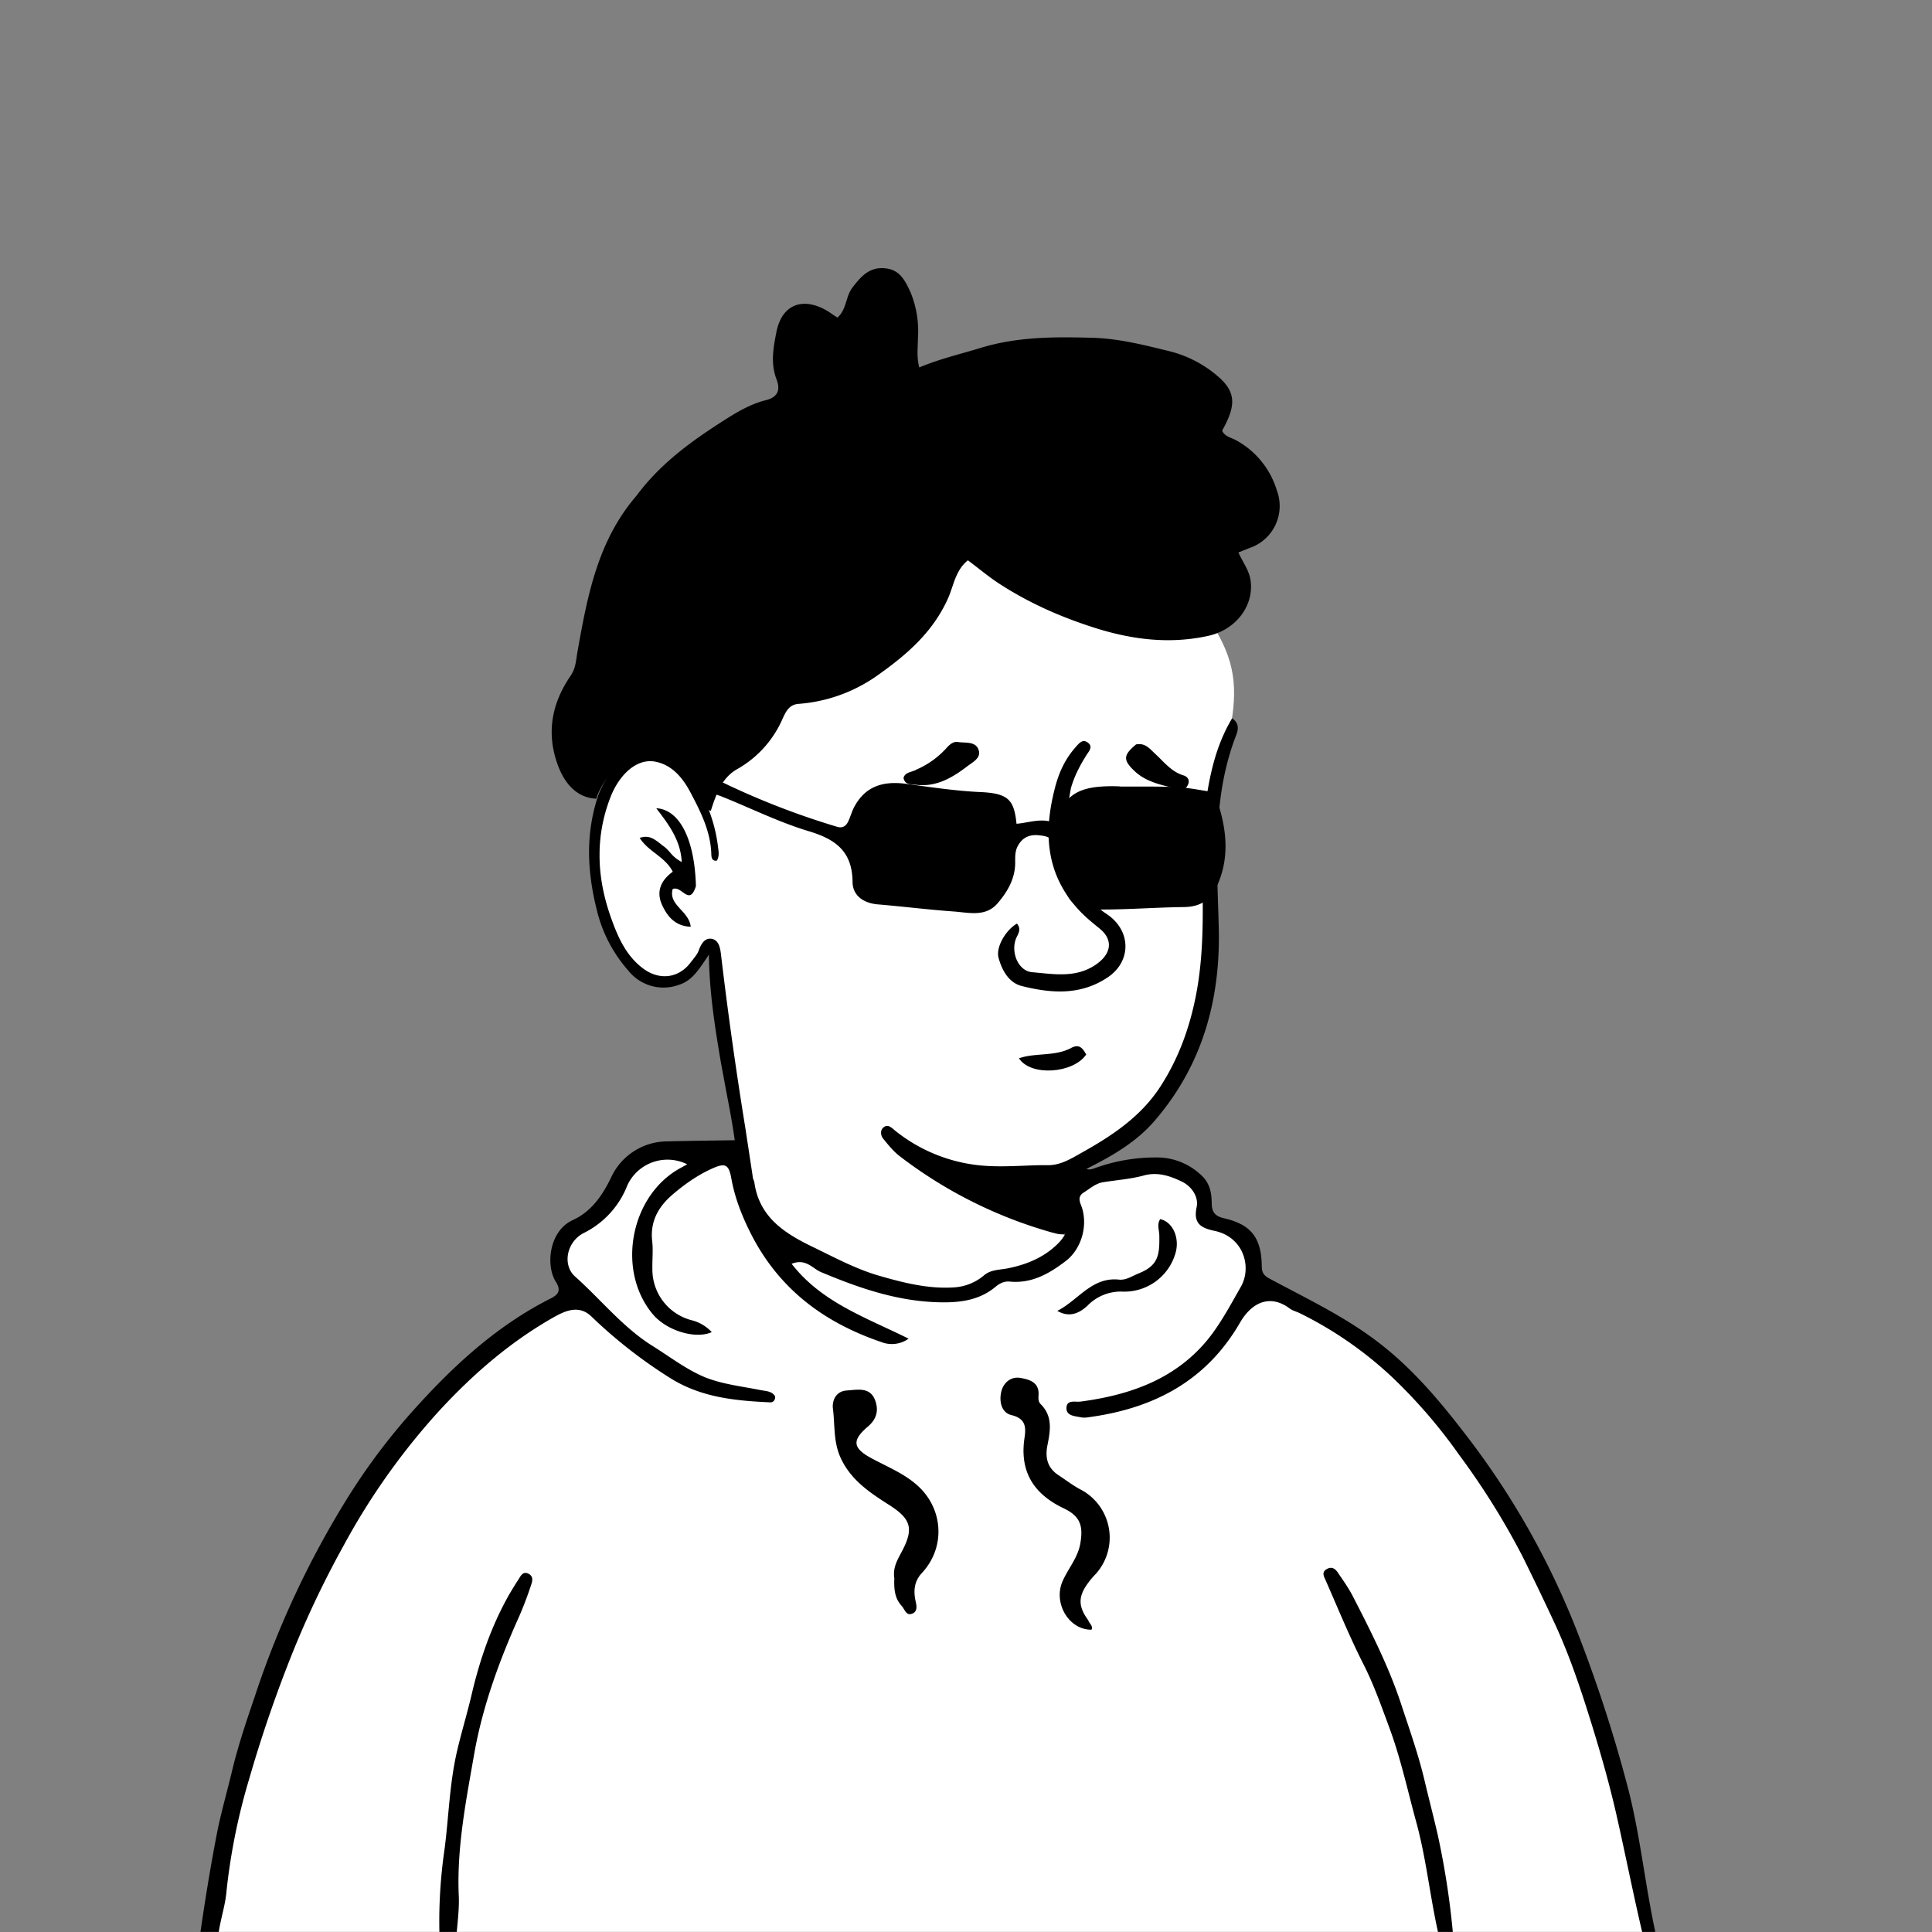 <svg xmlns="http://www.w3.org/2000/svg" viewBox="0 0 1744 1744" fill="none" shape-rendering="auto"><rect x="0" y="0" width="1744" height="1744" fill="#808080" stroke="none"/><mask id="viewboxMask"><rect width="1744" height="1744" rx="0" ry="0" x="0" y="0" fill="#fff" /></mask><g mask="url(#viewboxMask)"><g transform="translate(531 487)"><path d="M554 727.7c-99.2 297-363.8 388.6-503.7 19.8-19.3-50.7 31-69.5 66.2-91.9 24.1-15.3 36.8-28.5 35.3-42.2-7-64.4-36.9-243.8-36.9-243.8l-3-5.8s.7-1.6-2.2 1.2c-3 3-9.9 34.2-37 34.2-24.5 0-49.2-10.9-61-86.3C7.2 285.6 9.6 214 40 201c12.5-5.3 24-7.2 35.2-.8 11.3 6.4-13-22 112-126C268.4 6.4 396.7-3.5 448.5 8 500.3 19.5 552 44.8 574.9 98.5c27.8 65-25.9 114.3-14 262.5-2.2 53.6.8 171.2-146.6 210.6-28 7.5-19.3 48.4 22.7 58.4 67 21 117 72.3 117 97.9" fill="#fff"/><path fill-rule="evenodd" clip-rule="evenodd" d="m554 266.2.1-1.4c4.1-36.4 8.2-71.7 27.1-103.4 6.5 4.4 5.7 10 3.7 15.2-19.9 51.2-18 104.4-16.2 157.6l.4 14c2.1 66.4-14.5 126.8-58.7 177.5-15.4 17.6-35.8 29.8-56.5 40.3-21.4 11-25.9 20.1-19.2 43.6l.8 2.6c1.4 3.9 2.8 7.9-1 11.8-4.5 4.6-9.5 3.3-14.8 1.8l-.6-.1a406.4 406.4 0 0 1-137-68.3c-6-4.4-10.8-10.3-15.5-16.1l-.3-.4c-2.5-3-3-7.8.5-10.4 3.3-2.5 5.8-.5 8.7 1.8l1 .9a145.5 145.5 0 0 0 76.3 31.7c13.4 1.4 26.6.9 40 .4 7.4-.3 14.8-.6 22.3-.5 10.2 0 18.7-4.7 26.7-9.2l2.8-1.6c27.8-15.5 54.3-32.8 72.2-60.7 16.1-25 25.9-52.2 31.6-80.9 7.2-36.1 6.6-72.7 6-109.8-.3-12-.5-24.2-.5-36.4ZM50.6 190.8c21.9-1.7 34 11.2 44.3 26.3a140.4 140.4 0 0 1 22.4 61.5c.5 3.7 1 7.6-1.2 11.3-4.5.6-4.9-3-5-5.6-.5-20.7-9.7-38.7-18.9-56.1-6.6-12.5-16.2-24.6-31.4-27.6-17.2-3.5-33 12-40.8 32.2-14.5 37.6-12 74.6 1.4 111 5.8 15.9 13.1 32.1 27.8 43.2 14.8 11.3 32.7 9.3 43.6-5.7l2-2.5c2-2.6 4-5.1 5-8 2.1-5.8 5.4-11.2 11.3-10.4 6.8 1 8 8.3 8.7 14a3661 3661 0 0 0 22 156.7l5.9 38.8c2.6 17.1 5.6 41.7 3.6 52.1a28 28 0 0 0-.3 2.2c-.4 2.8-.6 5-4.2 5.5-4.9.8-7-2-7.7-6.4-2.3-17-3-23.6-4-49.6-.9-25.2-5.6-50-10.4-74.9l-5-27c-5.2-30.8-10.3-62-10.8-97l-2 3c-7.6 11.3-13.7 20.5-24.5 24a40.5 40.5 0 0 1-46.1-12.5 127.8 127.8 0 0 1-28.8-55.8c-8.4-34-9.9-67.1.9-100.6 5.2-16.1 23.7-44.7 42.2-42Zm34.6 127.5c4.4 3.2 8.4 6 12-5.4-1.1-42.2-14.7-69.2-35.8-70.3 11.2 14.6 22 28.8 23 48.5a32.3 32.3 0 0 1-10.7-8.8c-2-2.2-4-4.4-6.5-6l-3-2.4c-4.8-3.6-9.7-7.4-17.8-4.5 3.8 5.8 9 10 14.3 14 6 4.7 12 9.3 15.6 16.5-10.6 7.7-15.2 17.7-9.7 29.9 4.8 10.5 11.9 19.2 25.9 19.8-.6-6.3-4.7-10.9-8.8-15.4-5-5.4-9.7-10.6-7.5-18.6 3.2-1.5 6.2.7 9 2.7Z" fill="#000"/></g><g transform="translate(178 1057)"><path d="M1313.4 698 9.7 694.7S43.1 485 106 365.7c17-32.4 81-128.7 141.8-189.6 40.8-41 87.7-56 89-62 2.2-9.7-11-41.4-8.8-48.5 8.1-25.5 9.5.8 42.1-31.8 18.3-18.2 1.4-29.6 21.6-43.2 29.8-20 60-8.7 87-7.6 18 .7 12.4 50.3 27.3 62.5 40.3 32.9 91.8 54 128 63.5 46.1 12.2 61.6-2.5 85.4-12.2 23.8-9.6 38.5 12.2 68.9-33.2 14.2-21.2-11-42.6 8.2-54C826.6-8.3 872.2-7.7 891.1 2c28.9 14.8 16.3 41.6 16.3 41.6s35.7 11.6 43 22c7.2 10 5 44 5 44s-2.8-13.7 63.4 23.5c84.2 47.4 179.2 187.2 223 296 46.6 115.8 71.6 269 71.6 269Z" fill="#fff"/><path d="M1307 698c-9.4-38.5-16.9-77.2-25.6-115.7-6.3-27.8-14-55-22.4-82.2-9.5-30.6-19.5-61-33-90.4-9.6-20.7-19.4-41.1-29.5-61.5a673 673 0 0 0-57.7-92.4 470.2 470.2 0 0 0-60.5-70 342.9 342.9 0 0 0-83-57.4c-3-1.5-6.6-2.3-9.2-4.3-17-12.7-33.7-6.3-44.8 12.9-30.8 53.2-78.6 77.6-137.2 85.4a19 19 0 0 1-6.4 0c-5.6-1.2-13.6-1.2-13-9.1.7-7 8-4.5 12.7-5.1 43.7-5.8 84-19.6 113.4-54.3 12.4-14.8 21.6-32.4 31.3-49.3 10.2-17.9 2.4-45-23.7-50.5-11.8-2.5-19.5-6.3-16.2-21.4 2-9.6-4.8-18.9-13.2-23-10.4-5-21.7-9.1-34.5-5.6-11.7 3.2-24.2 4.1-36.3 6-7.1 1-12.2 5.8-18 9.4-4.4 2.8-4.4 6.4-2.5 11 7 17.4 1 39.8-13.9 51-14.7 11.2-30.4 20.2-50 18.4-4.9-.5-8.9 1.2-12.8 4.4-14 11.8-30.4 14.5-48.7 14.3-38.8-.4-74.2-12.6-109.2-27.3-7.8-3.3-13.6-12.6-26.5-7.5 27 34.9 67 48.4 105.6 67.6a26 26 0 0 1-24.8 3c-51.4-17.5-91.9-47.6-117.2-97-8.4-16.5-14.9-33-18.1-51-2.3-12.6-5.7-13.8-17.6-8.4-13.2 6-24.9 14.3-35.7 23.6-12.5 10.8-20 24-18.1 41.5 1 8.4 0 17 .2 25.6a47.3 47.3 0 0 0 35.2 46 37 37 0 0 1 18.4 10.8c-14.6 6.6-40.5-1.2-53-15.9C377.8 89.8 391.1 21 437.3-3.2l5-2.8a39.9 39.9 0 0 0-54 19A80.5 80.5 0 0 1 349 56c-15.3 7.7-19.8 28.7-7.8 39.4 23.4 20.8 43 45.8 69.9 62.6 15.4 9.6 30.1 21 46.7 28 15.8 6.5 33.6 8.4 50.6 11.8 5 1 10.2.8 13.3 5.6.3 3.4-1.7 5.6-4.4 5.5-32.1-1.5-63.4-4.4-92-23a437.5 437.5 0 0 1-69-54.1c-11-11-23.1-6.1-34 0-39 22-72.5 50.9-102.9 83.7a615.2 615.2 0 0 0-87.4 123 870.6 870.6 0 0 0-50.5 108A1198.4 1198.4 0 0 0 47 548.6a558.2 558.2 0 0 0-20.6 102.1c-1.3 15.2-7.3 29.7-7.9 46.2-5.5 1-10.8 1-17.1 1 4.6-32.9 9.9-66 16.2-98.8 3.7-19.1 9.2-37.9 13.7-56.8 5.6-23.6 13.4-46.5 21.2-69.4a831.6 831.6 0 0 1 84-179c16.9-27 36-52.4 57-76 36.7-41.1 76.3-78 126-103 6.4-3.3 9.3-7 4.1-15.1C314.4 85 317.8 54 339 44.4c16.6-7.6 26.6-22 34.3-37.8a56.1 56.1 0 0 1 51.4-33.3c19.6-.5 39.2-.7 58.8-1 9 0 14.1 1.6 10.1 12.7C491.1-8 492-.5 499 4.5a8.7 8.7 0 0 1 4 6.1c4.4 31 27.1 45.6 52.1 57.7 19.8 9.6 39.6 20.3 60.5 26.3 21.8 6.3 44.5 12.1 67.7 10.5a46 46 0 0 0 26.9-10.8c6.3-5.4 14.2-4.9 21.6-6.4 17-3.4 32.5-9.8 45-22.1 11.2-11.2 12-22 3.3-35.3-7.8-11.9-3.3-33.8 8.5-40.8 3.5-2 8.7-2.8 9.8 1.6 3 11.4 9.8 6.6 15.9 4.8a159 159 0 0 1 55.3-8.2A58 58 0 0 1 906 3.5c7.8 6.9 9.7 15.6 9.8 25.3 0 7.6 2.4 11.9 11 13.9 24.7 5.6 33.8 17.7 34.2 43.1 0 5.3 1.4 8.3 6.3 11 34.6 18.7 70.4 35.4 101.6 60 29.3 23 53 51.1 75.5 80.4A719.4 719.4 0 0 1 1245 414c18.2 46.5 33.7 94 46.4 142.4 12 46 16 93.5 27.1 140.6-3.2.9-6.7.9-11.4.9Z" fill="#000"/><path d="M1122.7 698c-9.3-36.4-12.3-73.8-22.2-110-7.8-28.4-14-57.4-24.2-85-7.2-19.4-14-39-23.5-57.7-12.7-25-23.3-51.2-34.7-77-1.4-3-2.8-6.3 1.4-8.8 4.4-2.7 7.6-.6 9.9 2.7 5 7.3 10.2 14.6 14.2 22.5 16 31.2 32 62.7 43 96 7.5 22.8 15.6 45.5 21.2 69 3.9 16.5 8.2 33 12 49.4 7 32.2 11.9 65 14.5 97.9-3.4 1-7 1-11.6 1ZM219 698a451 451 0 0 1 4.4-86.5c3.7-29 4.4-58.3 11-87 3.9-17 9-33.6 13-50.4 7.4-32.1 18.1-63.5 34.6-92.4 2.4-4 4.8-8 7.4-12 2.3-3.3 4.1-8.7 9.5-6.2 5.7 2.8 3.2 8.2 1.8 12.4a320 320 0 0 1-10 26.1c-18 40-33 81.2-40.6 124-7.3 42-15.8 84.3-14 127.6.7 14-1.6 28-2.6 43.2-4.5 1.2-9 1.2-14.4 1.2ZM629.3 367.8c-1.5-9.8 2.8-16.7 6.6-23.9 11.4-21.3 8.4-29.9-11.6-42.6-17.7-11.3-35.3-23-44.2-44-5.8-14-4.4-28.3-6.2-42.4-1-7.2 2.4-16 12.3-16.7 9.4-.6 20.9-3.5 25.6 8.4 3.4 8.6 2.1 17-6.2 24-15 12.8-13.9 19.7 3.7 29.1 13.8 7.4 28.5 13.3 40.5 23.9 23.8 21 26 56 4.5 79.2-6.8 7.3-7.8 15.3-6 24.6.9 4.3 2.7 10.2-3.1 12.3-5.3 2-6.5-4-9.2-7-6.3-6.8-7.1-15-6.7-24.9ZM804.3 405.5c1.2 3.4 4.6 5.2 3 8.6-20.6.3-34.9-24.4-26-44 5-11.3 13.4-20.6 15.8-33.3 3-16.5 0-25.2-15-32.3-27-12.9-39.8-33-35.3-63.4 1.4-9.4 1.4-17.6-11.8-20.7-9-2.2-11.2-12.2-9.2-21 2-8.5 8.8-13.9 17-12.6 7.6 1.3 17.4 3.5 16.7 15.4-.2 3-.4 6.1 2 8.4 11 11 8.6 24.1 6 37.1-2.2 11.1 0 20.3 9.8 26.8 6.4 4.2 12.5 8.9 19.2 12.6a49 49 0 0 1 13 78.4c-14.3 16-15.7 25.7-5.2 40ZM851 92c16.8-7 17.8-16.8 17.5-33.6 0-5-2.4-10 .8-14.9 11.1 2.4 17.6 16.4 14 30a48 48 0 0 1-48.7 35.4 41.9 41.9 0 0 0-31.2 13c-7.7 7-16.5 10.5-27 4.4 18.8-9.4 31.1-30.8 55.7-28.2 6.8.7 12-3.5 18.8-6Z" fill="#000"/></g><g transform="translate(266 207)"><path d="M308.3 240.8c21.5-29 49-49 78.1-67.6 12.4-8 24.8-15.4 39-19 10.8-2.7 13.2-9.2 9.6-18.7-5.5-14.3-3-28.2-.2-42.5 5.8-29.4 29.2-32 51-16l4.1 2.7c8.4-7.2 7.3-18.8 13.5-27 8-10.5 15.8-19.3 30.5-17.4 13 1.6 17.5 11.9 22.1 21.7a92 92 0 0 1 6.6 41.2c0 8.3-1.3 16.8 1.2 26.5 18.5-7.8 37.4-12.1 55.9-17.8 33-10 66.2-9.9 100-9 24 .6 46.9 6.5 69.8 12.1a106 106 0 0 1 45 23.7c15.2 13.6 15.3 25.7 2.7 48 2.2 5.2 7.7 6.2 12 8.4a76.7 76.7 0 0 1 37.4 45.6 40 40 0 0 1-24.7 52l-10 4c3.8 8.6 9.7 16 11 25.3 3.2 22.9-13.4 44.6-38.3 50-34.1 7.5-67.4 3.6-100.6-6.7-30.4-9.5-59.2-22-86.1-39.2-10.5-6.6-20-14.7-30.2-22.3-11.2 9-12.8 22.6-17.7 33.8-13.8 31.3-38 51.8-64.5 70.5a141 141 0 0 1-70.9 25.3c-8.4.7-11.3 7.3-14 13a96.2 96.2 0 0 1-41 45.8c-14.2 7.9-19.1 22.8-24 37.8-8.7-3.2-10.6-10.3-13-17-10-29-47.5-41-69.8-23a60 60 0 0 0-20.6 29c-16.1-.8-27.9-11.8-34.7-30.5-10.7-29.2-5.2-56 11.6-80.5 4.7-7 4.8-13.7 6.1-21.2 8.9-50 18-100.2 53.1-141Z" fill="#000"/></g><g transform="translate(791 871)"><path d="M175 75.5c8.2-5 11.5-.1 14.5 5.4-11.4 17-50 20.1-60.7 3.4 15-5.2 31.3-1.5 46.1-8.8Z" fill="#000"/></g><g transform="translate(653 805)"></g><g transform="translate(901 668)"><path d="M65.7 43.5c-4.3 23.6-7.3 45.8-.3 68.8A79.4 79.4 0 0 0 98 157.1c22.3 14.8 22.7 43 .4 57.5-24.6 16.2-50.8 14-77 7.5-11.8-3-17.9-14.2-21-25.4-2.7-9.6 6.5-25.2 16.6-31 3.1 3.8 2.4 7 .2 11.3-6.7 12.3 0 31.4 13.5 32.6 19.8 1.7 40.7 5.8 59.1-8 12.5-9.4 14-21.5 1.8-31.4-7.3-5.9-14.4-11.7-20.6-18.8-28-31.7-29.9-68.2-20-107 3.5-14.3 9.2-27 19-38C73 3 76-.9 80.5 2c5.9 3.9 1.2 8.4-1 12-5.6 9-10.6 18.3-13.8 29.5Z" fill="#000"/></g><g transform="translate(610 680)"><path d="M215.1 76.6c5-12 9-29.4 24.1-22.5 20.7 9.4 13.9 30.7 9.7 47.4-1.6 6.3-14.5 15.9-18.3 14.3-16.3-6.8-19.2-21.7-15.5-39.2ZM442 113.4c-8.6 7.5-17 7.6-22.2-1.5-9-16-8.6-32.8 3.3-47.2 2.5-3 13.8-3.6 16.3-1 14 15 14.6 31.8 2.6 49.7Z" fill="#000"/></g><g transform="translate(610 680)"><path d="M401.2 30c17.6.1 34.2-.2 50.6.5 9.6.4 19.2 2.3 28.7 3.8 3.4.6 6.2 2.3 7.5 6.1 8.7 25.6 12.5 51.2 1.5 77.2-5.7 13.7-14.6 21-30.8 21.2-26.3.3-52.7 2.5-79.1 2.2-17.3-.1-24.9-5.4-29.4-21.8C347 107 339.6 96 340 82.6c.3-7.3-6.8-8-12.2-8.6-9-1-15.7 2.5-19.6 10.8-2 4.4-1.8 9.2-1.8 13.9 0 14.5-6.9 26.2-15.8 36.6-10.8 12.7-25.9 8.5-39.6 7.5-22.8-1.6-45.6-4.5-68.4-6.4-12.7-1-23-7.7-23-20.4-.3-27.4-15.2-38.4-39.6-45.7-26.6-8-51.9-20.6-77.8-31-9.7-4-21-5.1-27.4-17.2 12.3-2.3 23.3 2 33.4 7a702 702 0 0 0 97 37.1c5.3 1.7 8.3-.4 10.4-4.5 2-4.2 3.2-8.8 5.3-12.9 9.5-18 24.6-24.3 47.4-21.2 22.2 3 44.4 6.4 67 7.4 25 1.2 30.1 7 32.3 28.6 10.5-.8 21-5 32-1.6 3.4 1 5.3-4 6.4-7 8-22.1 26.6-25 46.4-25.3 2.6 0 5.1 0 8.8.2Z" fill="#000"/></g><g transform="translate(774 657)"><path d="M53.5 37.6a79.2 79.2 0 0 0 27.3-19.8c2.7-3 6.1-5.7 9.9-5 6.7 1.1 16.2-1 18.8 7.5 2.1 7-5.2 10.5-10.3 14.4-13.8 10.5-28.2 19-46.6 16.7-4.6-.5-9.7.2-11-6.2 1.6-5.5 7.3-4.9 11.9-7.6ZM251.4 15c8.5-1.7 12.6 4.1 17.1 8.2 8.1 7.4 14.7 16.4 26 19.8 3.3 1 5.7 4 4 8-1.5 3.5-4 5.7-8 4.6-14.3-3.8-29.2-5.9-40.6-16.8-10-9.6-10.2-14 1.5-23.7Z" fill="#000"/></g><g transform="translate(0 559)"></g></g></svg>